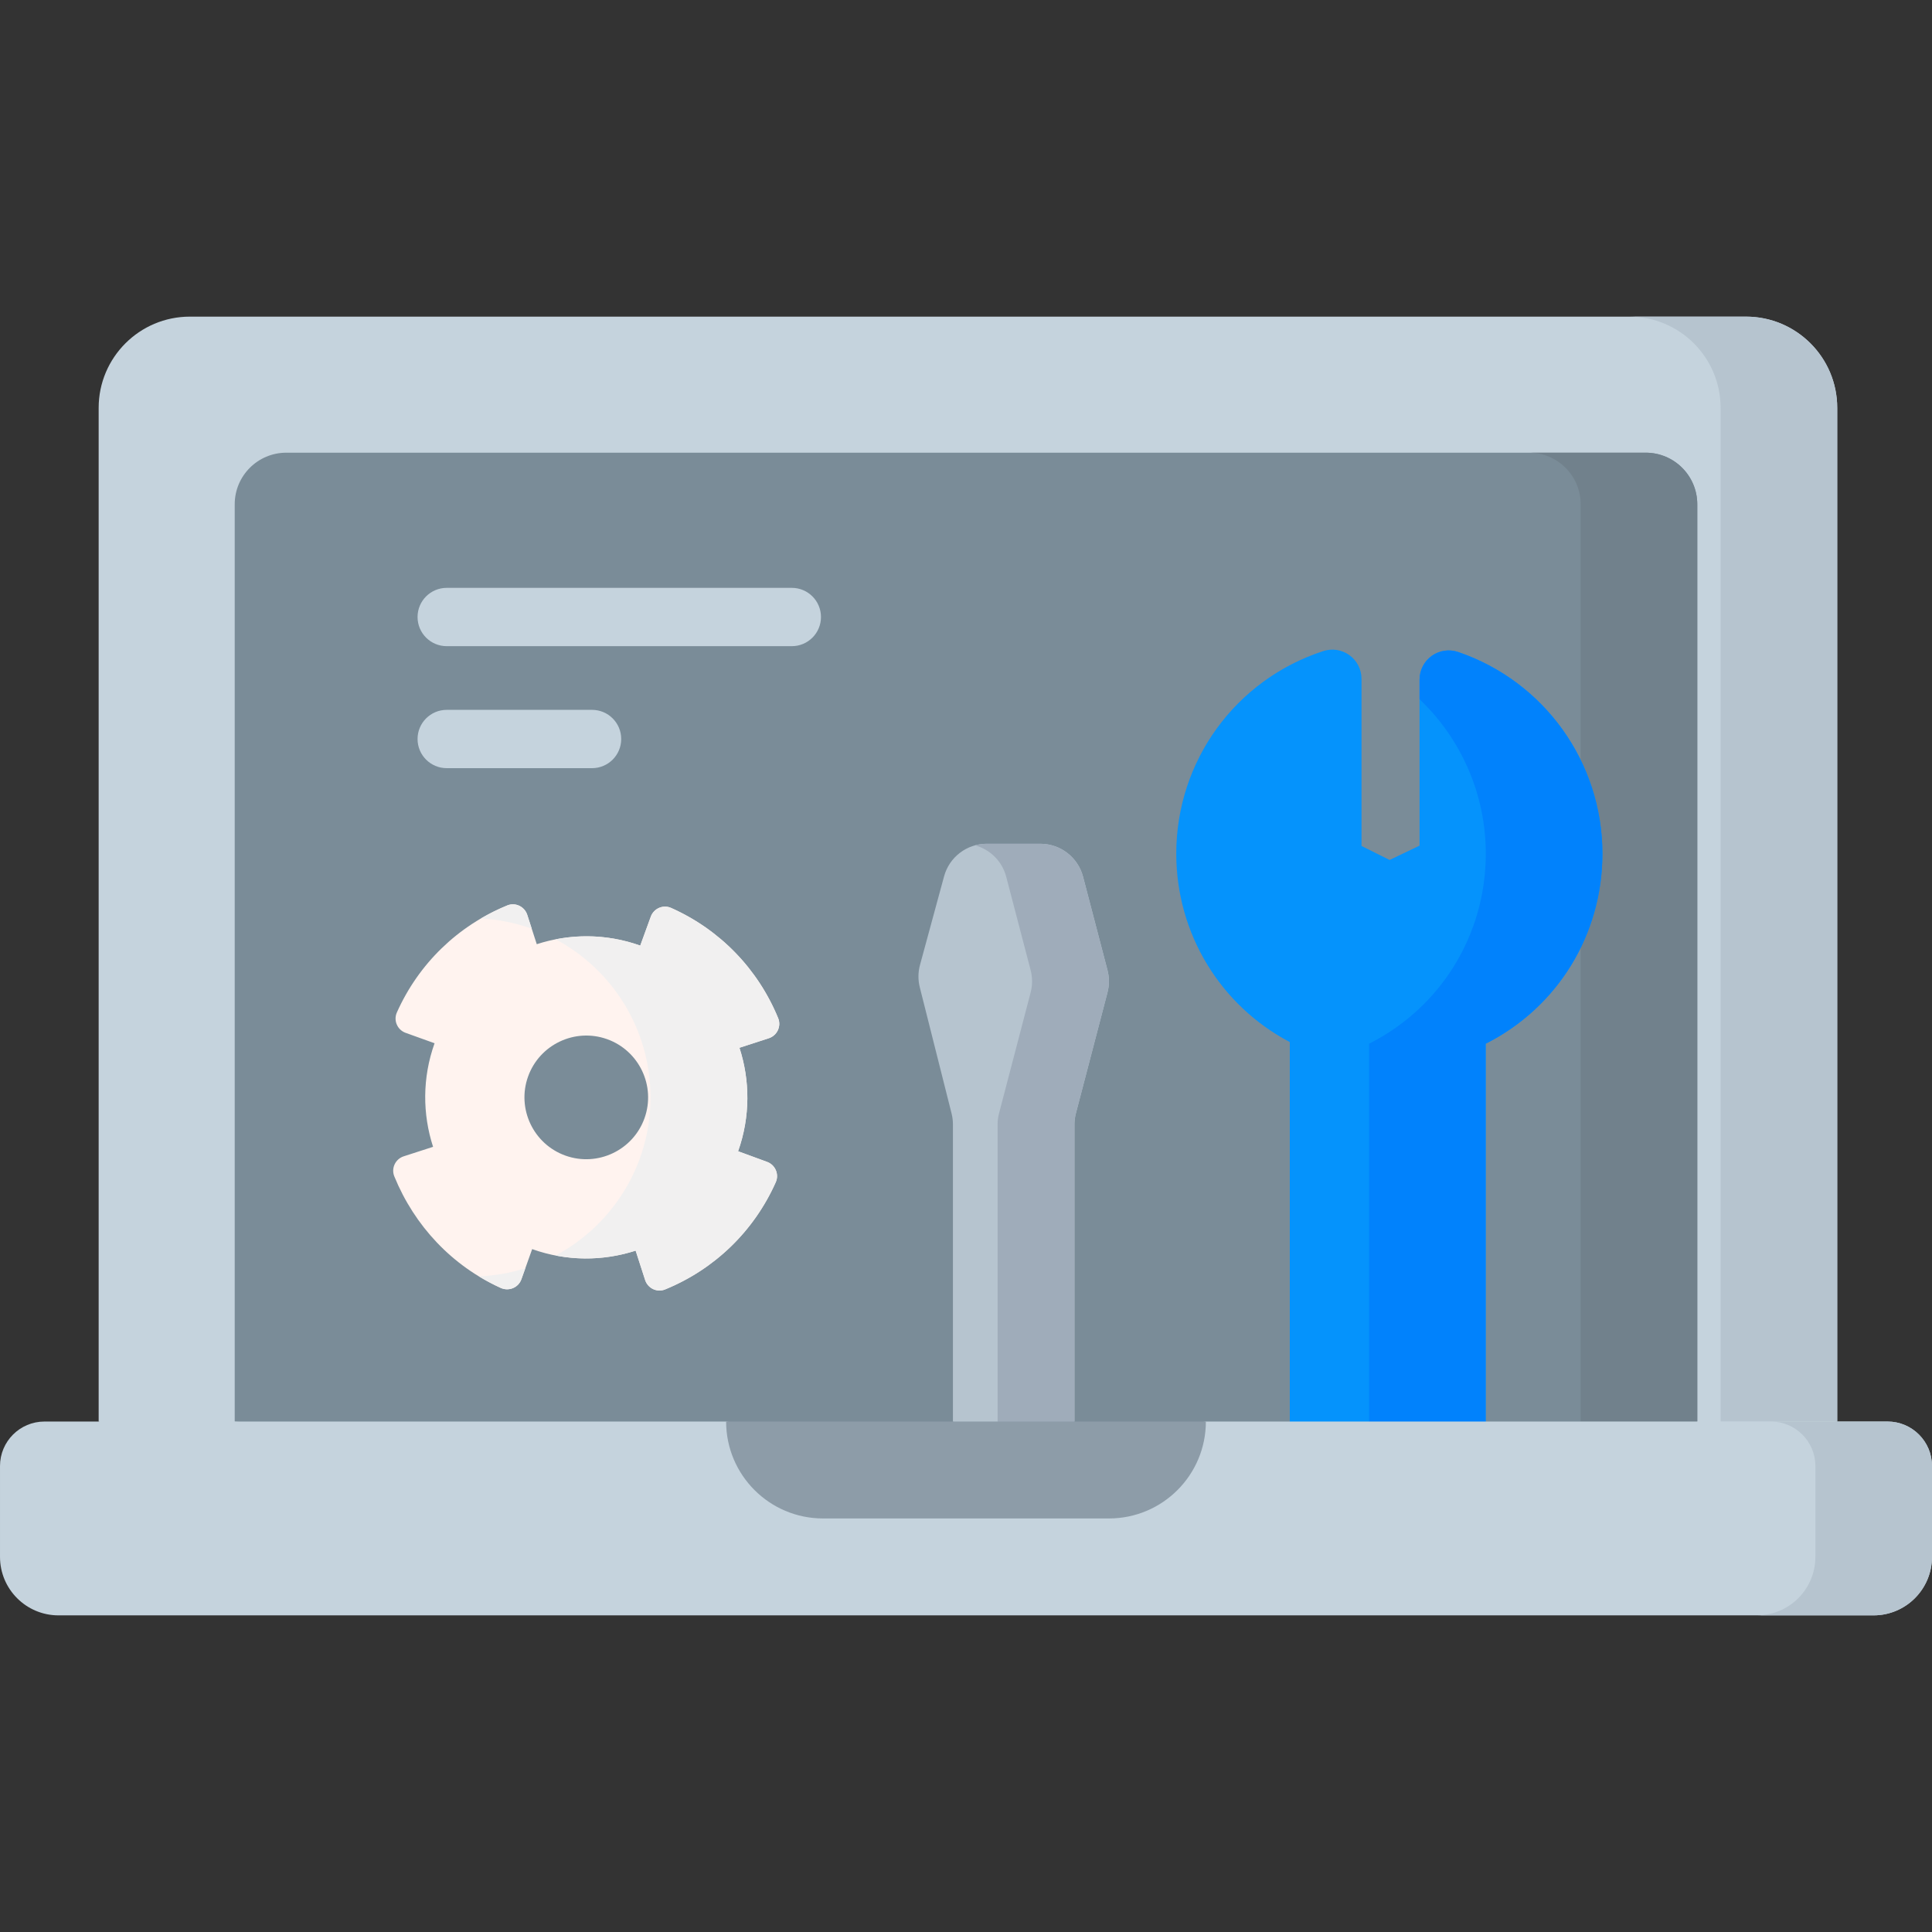 <svg id="Capa_1" enable-background="new 0 0 497 497" height="512" viewBox="0 0 497 497" width="512" xmlns="http://www.w3.org/2000/svg"><rect x="0" y="0" width="497" height="497" fill="#333333" stroke="none"/><path d="m472.619 365.714v-260.786c0-12.965-10.511-23.476-23.476-23.476h-400.286c-12.965 0-23.476 10.51-23.476 23.476v260.786l117.488 30.216z" fill="#c5d3dd"/><path d="m449.143 81.452h-30c12.965 0 23.476 10.51 23.476 23.476v260.786h30v-260.786c0-12.965-10.511-23.476-23.476-23.476z" fill="#b6c4cf"/><path d="m60.381 365.714v-235.987c0-7.331 5.943-13.274 13.274-13.274h349.69c7.331 0 13.274 5.943 13.274 13.274v235.987l-74.555 21.103z" fill="#7a8c98"/><path d="m423.345 116.452h-30c7.331 0 13.274 5.943 13.274 13.274v235.987h30v-235.986c0-7.331-5.943-13.275-13.274-13.275z" fill="#71818c"/><path d="m375.095 167.724c-2.293-.781-4.816-.408-6.785.999-1.968 1.408-3.136 3.68-3.136 6.099v42.713l-7.706 3.687-7.226-3.602v-43.005c0-2.402-1.15-4.658-3.094-6.069-1.942-1.411-4.445-1.807-6.728-1.062-22.629 7.369-37.832 28.314-37.832 52.117 0 20.527 11.31 39.04 29.209 48.473v97.611c0 4.142 3.357 7.5 7.5 7.5h35.385c4.143 0 7.5-3.358 7.5-7.5v-97.189c18.402-9.28 30.031-27.952 30.031-48.895 0-23.458-14.917-44.306-37.118-51.877z" fill="#0593fc"/><path d="m375.095 167.724c-2.293-.781-4.816-.408-6.785.999-1.968 1.408-3.136 3.68-3.136 6.099v5.058c10.645 10.127 17.039 24.364 17.039 39.72 0 20.943-11.629 39.615-30.031 48.895v97.189c0 4.142-3.357 7.5-7.5 7.5h30c4.143 0 7.5-3.358 7.5-7.5v-97.189c18.402-9.28 30.031-27.952 30.031-48.895 0-23.457-14.917-44.305-37.118-51.876z" fill="#0182fc"/><path d="m267.626 217.057h-13.804c-5.126 0-9.617 3.433-10.962 8.38l-6.193 22.787c-.511 1.882-.53 3.863-.054 5.754l8.181 32.48c.228.907.344 1.839.344 2.774v76.452l15.63 10 15.63-10v-76.4c0-.97.124-1.935.369-2.873l8.13-31.097c.493-1.884.493-3.863 0-5.747l-6.281-24.024c-1.306-4.999-5.822-8.486-10.99-8.486z" fill="#b6c4cf"/><path d="m284.898 249.567-6.281-24.024c-1.307-4.999-5.823-8.486-10.99-8.486h-13.804c-1.023 0-2.015.15-2.967.409 3.843 1.053 6.944 4.079 7.99 8.077l6.281 24.024c.493 1.884.493 3.863 0 5.747l-8.13 31.097c-.245.938-.37 1.904-.37 2.873v76.4l11.435 10 8.337-10v-76.4c0-.97.124-1.935.37-2.873l8.13-31.097c.491-1.884.491-3.863-.001-5.747z" fill="#9facba"/><path d="m203.694 166.225h-88.779c-4.143 0-7.5-3.358-7.5-7.5s3.357-7.5 7.5-7.5h88.779c4.143 0 7.5 3.358 7.5 7.5s-3.357 7.5-7.5 7.5z" fill="#c5d3dd"/><path d="m152.304 197.607h-37.389c-4.143 0-7.5-3.358-7.5-7.5s3.357-7.5 7.5-7.5h37.389c4.143 0 7.5 3.358 7.5 7.5s-3.358 7.5-7.5 7.5z" fill="#c5d3dd"/><path d="m197.329 298.89-7.456-2.733c3.169-8.929 3.073-18.236.346-26.621l7.546-2.45c2.15-.698 3.272-3.08 2.412-5.171-5.226-12.705-14.992-22.764-27.529-28.353-2.056-.917-4.462.121-5.232 2.237l-2.715 7.453c-8.927-3.174-18.234-3.083-26.62-.361l-2.447-7.552c-.693-2.139-3.059-3.275-5.139-2.422-12.728 5.218-22.805 14.988-28.404 27.539-.92 2.062.127 4.473 2.252 5.238l7.447 2.678c-3.188 8.933-3.103 18.249-.384 26.643l-7.553 2.443c-2.148.695-3.272 3.071-2.42 5.162 5.194 12.746 14.875 23.041 27.379 28.692 2.091.945 4.542-.063 5.314-2.224l2.688-7.532.027-.075.054-.151c8.925 3.185 18.232 3.103 26.621.392l2.439 7.555c.691 2.14 3.055 3.278 5.136 2.428 12.762-5.215 22.864-15.002 28.47-27.584.913-2.055-.121-4.457-2.232-5.231zm-51.864-1.612c-8.259-2.952-12.577-12.074-9.624-20.333 2.952-8.259 12.074-12.577 20.333-9.624s12.577 12.074 9.624 20.333c-2.952 8.259-12.074 12.576-20.333 9.624z" fill="#fff3ef"/><path d="m481.946 415.548h-466.892c-8.314 0-15.054-6.74-15.054-15.054v-23.364c0-6.321 5.124-11.446 11.446-11.446h175.348l66.393 10 57.02-10h175.348c6.321 0 11.446 5.124 11.446 11.446v23.364c-.001 8.314-6.741 15.054-15.055 15.054z" fill="#c5d3dd"/><path d="m485.554 365.684h-30c6.321 0 11.446 5.124 11.446 11.446v23.364c0 8.314-6.74 15.054-15.054 15.054h30c8.314 0 15.054-6.74 15.054-15.054v-23.364c0-6.321-5.124-11.446-11.446-11.446z" fill="#b6c4cf"/><path d="m285.275 390.616h-73.55c-13.769 0-24.932-11.162-24.932-24.932h123.413c.001 13.77-11.162 24.932-24.931 24.932z" fill="#8d9ca8"/><g fill="#f1f0f0"><path d="m136.787 238.902-1.154-3.563c-.693-2.139-3.059-3.275-5.139-2.422-2.359.967-4.625 2.092-6.79 3.36 4.57.24 8.961 1.15 13.083 2.625z"/><path d="m197.329 298.89-7.456-2.733c3.169-8.929 3.073-18.236.346-26.621l7.546-2.45c2.15-.698 3.272-3.08 2.412-5.171-5.226-12.705-14.992-22.764-27.529-28.353-2.056-.917-4.462.121-5.232 2.237l-2.715 7.453c-7.234-2.572-14.716-2.999-21.756-1.621 14.517 7.759 24.397 23.057 24.397 40.667 0 17.617-9.889 32.92-24.415 40.676 7.01 1.362 14.075.852 20.587-1.254l2.439 7.555c.691 2.14 3.055 3.278 5.136 2.428 12.762-5.215 22.864-15.002 28.47-27.584.914-2.053-.119-4.455-2.23-5.229z"/><path d="m123.2 328.337c1.801 1.094 3.667 2.097 5.61 2.975 2.09.945 4.542-.063 5.314-2.224l1.011-2.834c-3.79 1.197-7.792 1.911-11.935 2.083z"/></g></svg>